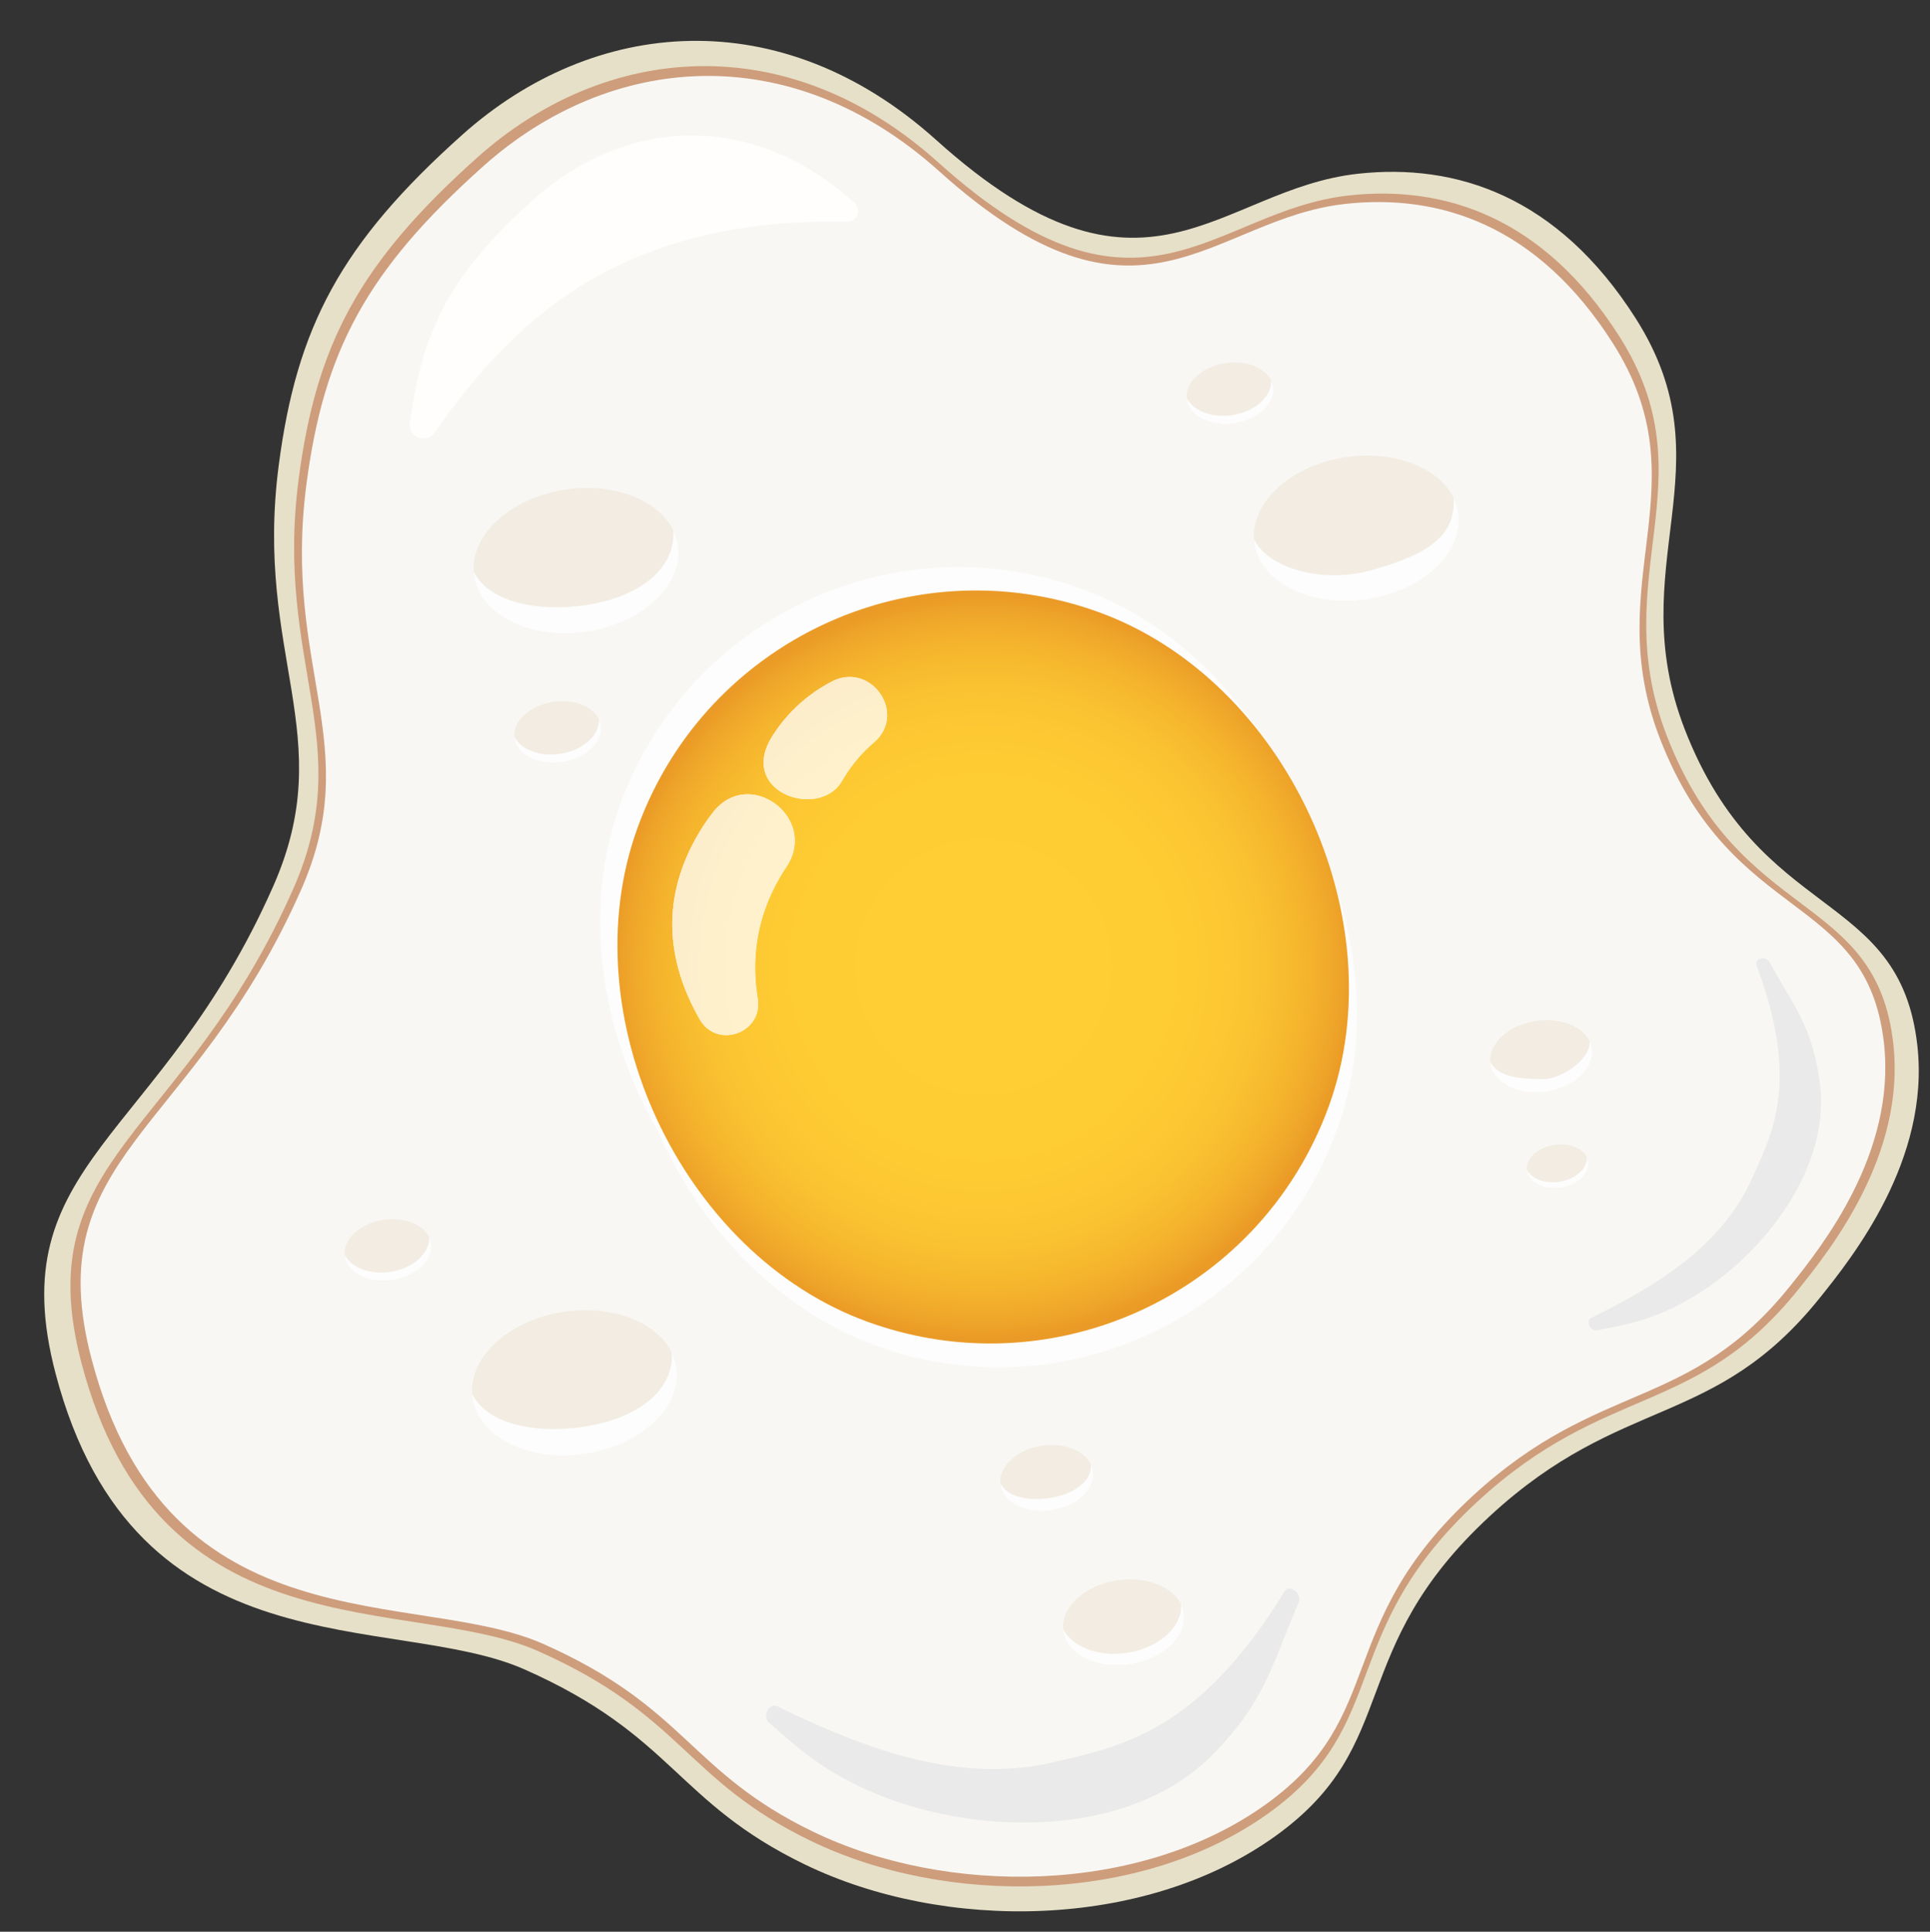 <?xml version="1.0" encoding="UTF-8"?><svg xmlns="http://www.w3.org/2000/svg" xmlns:xlink="http://www.w3.org/1999/xlink" height="742.6" preserveAspectRatio="xMidYMid meet" version="1.0" viewBox="-17.0 -15.7 742.1 742.6" width="742.1" zoomAndPan="magnify"><rect x="-17.0" y="-15.7" width="742.1" height="742.6" fill="#333333" stroke="none"/><defs><clipPath id="a"><path d="M 220 211 L 502 211 L 502 501 L 220 501 Z M 220 211"/></clipPath><clipPath id="b"><path d="M 363.797 500.754 C 348.148 500.754 332.242 498.082 316.68 492.445 C 244.781 466.418 202.074 374.547 228.102 302.652 C 248.496 246.32 301.652 211.297 358.289 211.297 C 373.938 211.297 389.844 213.969 405.41 219.602 C 477.305 245.629 520.016 337.5 493.988 409.398 C 473.594 465.727 420.434 500.754 363.797 500.754 M 270.441 289.645 C 265.805 289.645 261.059 291.652 257.246 296.457 C 255.914 298.137 254.652 299.898 253.457 301.746 C 237.938 325.781 237.707 350.703 251.742 375.633 C 251.84 375.805 251.934 375.973 252.031 376.141 C 254.453 380.367 258.359 382.215 262.238 382.215 C 269.02 382.215 275.73 376.586 274.344 368.188 C 272.027 354.188 273.27 337.844 283.043 321.254 C 283.766 320.027 284.512 318.844 285.285 317.703 C 294.516 304.082 282.871 289.645 270.441 289.645 M 309.727 244.531 C 307.531 244.531 305.215 245.066 302.871 246.281 C 293.891 250.938 285.938 257.871 280.016 267.211 C 270.684 281.93 282.297 291.531 293.449 291.531 C 298.758 291.531 303.961 289.359 306.754 284.527 C 310.211 278.547 314.383 273.668 319.012 269.734 C 329.953 260.438 321.66 244.531 309.727 244.531"/></clipPath><clipPath id="c"><path d="M 363.797 500.754 C 348.148 500.754 332.242 498.082 316.68 492.445 C 244.781 466.418 202.074 374.547 228.102 302.652 C 248.496 246.32 301.652 211.297 358.289 211.297 C 373.938 211.297 389.844 213.969 405.41 219.602 C 477.305 245.629 520.016 337.5 493.988 409.398 C 473.594 465.727 420.434 500.754 363.797 500.754 M 270.441 289.645 C 265.805 289.645 261.059 291.652 257.246 296.457 C 255.914 298.137 254.652 299.898 253.457 301.746 C 237.938 325.781 237.707 350.703 251.742 375.633 C 251.84 375.805 251.934 375.973 252.031 376.141 C 254.453 380.367 258.359 382.215 262.238 382.215 C 269.02 382.215 275.73 376.586 274.344 368.188 C 272.027 354.188 273.27 337.844 283.043 321.254 C 283.766 320.027 284.512 318.844 285.285 317.703 C 294.516 304.082 282.871 289.645 270.441 289.645 M 309.727 244.531 C 307.531 244.531 305.215 245.066 302.871 246.281 C 293.891 250.938 285.938 257.871 280.016 267.211 C 270.684 281.93 282.297 291.531 293.449 291.531 C 298.758 291.531 303.961 289.359 306.754 284.527 C 310.211 278.547 314.383 273.668 319.012 269.734 C 329.953 260.438 321.66 244.531 309.727 244.531"/></clipPath><clipPath id="e"><path d="M 241 289 L 289 289 L 289 383 L 241 383 Z M 241 289"/></clipPath><clipPath id="f"><path d="M 262.238 382.215 C 258.359 382.215 254.453 380.367 252.031 376.141 C 251.934 375.973 251.84 375.805 251.742 375.633 C 237.707 350.703 237.938 325.781 253.457 301.746 C 254.652 299.898 255.914 298.137 257.246 296.457 C 261.059 291.652 265.805 289.645 270.441 289.645 C 282.871 289.645 294.516 304.082 285.285 317.703 C 284.512 318.844 283.766 320.027 283.043 321.254 C 273.27 337.844 272.027 354.188 274.344 368.188 C 275.73 376.586 269.02 382.215 262.238 382.215"/></clipPath><clipPath id="g"><path d="M 262.238 382.215 C 258.359 382.215 254.453 380.367 252.031 376.141 C 251.934 375.973 251.84 375.805 251.742 375.633 C 237.707 350.703 237.938 325.781 253.457 301.746 C 254.652 299.898 255.914 298.137 257.246 296.457 C 261.059 291.652 265.805 289.645 270.441 289.645 C 282.871 289.645 294.516 304.082 285.285 317.703 C 284.512 318.844 283.766 320.027 283.043 321.254 C 273.27 337.844 272.027 354.188 274.344 368.188 C 275.73 376.586 269.02 382.215 262.238 382.215"/></clipPath><clipPath id="i"><path d="M 276 244 L 325 244 L 325 292 L 276 292 Z M 276 244"/></clipPath><clipPath id="j"><path d="M 293.449 291.531 C 282.297 291.531 270.684 281.93 280.016 267.211 C 285.938 257.871 293.891 250.938 302.871 246.281 C 305.215 245.066 307.531 244.531 309.727 244.531 C 321.66 244.531 329.953 260.438 319.012 269.734 C 314.383 273.668 310.211 278.547 306.754 284.527 C 303.961 289.359 298.758 291.531 293.449 291.531"/></clipPath><clipPath id="k"><path d="M 293.449 291.531 C 282.297 291.531 270.684 281.93 280.016 267.211 C 285.938 257.871 293.891 250.938 302.871 246.281 C 305.215 245.066 307.531 244.531 309.727 244.531 C 321.66 244.531 329.953 260.438 319.012 269.734 C 314.383 273.668 310.211 278.547 306.754 284.527 C 303.961 289.359 298.758 291.531 293.449 291.531"/></clipPath><radialGradient cx="0" cy="0" fx="0" fy="0" gradientTransform="rotate(19.902 -834.116 1206.952)" gradientUnits="userSpaceOnUse" id="d" r="143.275" xlink:actuate="onLoad" xlink:show="other" xlink:type="simple" xmlns:xlink="http://www.w3.org/1999/xlink"><stop offset="0" stop-color="#ffce34"/><stop offset=".25" stop-color="#ffce34"/><stop offset=".438" stop-color="#fecd34"/><stop offset=".508" stop-color="#fecc33"/><stop offset=".535" stop-color="#fecb33"/><stop offset=".563" stop-color="#fecb33"/><stop offset=".59" stop-color="#fdca33"/><stop offset=".613" stop-color="#fdc933"/><stop offset=".637" stop-color="#fdc832"/><stop offset=".656" stop-color="#fcc732"/><stop offset=".664" stop-color="#fcc732"/><stop offset=".672" stop-color="#fcc732"/><stop offset=".68" stop-color="#fcc632"/><stop offset=".688" stop-color="#fcc632"/><stop offset=".695" stop-color="#fbc532"/><stop offset=".711" stop-color="#fbc431"/><stop offset=".719" stop-color="#fbc431"/><stop offset=".727" stop-color="#fbc331"/><stop offset=".734" stop-color="#fac331"/><stop offset=".742" stop-color="#fac231"/><stop offset=".75" stop-color="#fac131"/><stop offset=".758" stop-color="#fac130"/><stop offset=".762" stop-color="#fac030"/><stop offset=".766" stop-color="#f9c030"/><stop offset=".77" stop-color="#f9c030"/><stop offset=".773" stop-color="#f9bf30"/><stop offset=".777" stop-color="#f9bf30"/><stop offset=".781" stop-color="#f9bf30"/><stop offset=".785" stop-color="#f9be30"/><stop offset=".789" stop-color="#f8be30"/><stop offset=".793" stop-color="#f8bd30"/><stop offset=".797" stop-color="#f8bd2f"/><stop offset=".801" stop-color="#f8bd2f"/><stop offset=".805" stop-color="#f8bc2f"/><stop offset=".809" stop-color="#f8bc2f"/><stop offset=".813" stop-color="#f7bb2f"/><stop offset=".816" stop-color="#f7bb2f"/><stop offset=".824" stop-color="#f7ba2f"/><stop offset=".832" stop-color="#f6b92e"/><stop offset=".84" stop-color="#f6b82e"/><stop offset=".844" stop-color="#f6b72e"/><stop offset=".848" stop-color="#f6b72e"/><stop offset=".852" stop-color="#f5b62e"/><stop offset=".855" stop-color="#f5b62d"/><stop offset=".859" stop-color="#f5b52d"/><stop offset=".863" stop-color="#f5b52d"/><stop offset=".867" stop-color="#f5b42d"/><stop offset=".871" stop-color="#f4b42d"/><stop offset=".875" stop-color="#f4b32d"/><stop offset=".879" stop-color="#f4b22d"/><stop offset=".883" stop-color="#f4b22c"/><stop offset=".887" stop-color="#f3b12c"/><stop offset=".891" stop-color="#f3b02c"/><stop offset=".895" stop-color="#f3b02c"/><stop offset=".898" stop-color="#f3af2c"/><stop offset=".902" stop-color="#f2ae2c"/><stop offset=".906" stop-color="#f2ae2b"/><stop offset=".91" stop-color="#f2ad2b"/><stop offset=".914" stop-color="#f1ac2b"/><stop offset=".918" stop-color="#f1ac2b"/><stop offset=".922" stop-color="#f1ab2b"/><stop offset=".926" stop-color="#f1aa2a"/><stop offset=".93" stop-color="#f0a92a"/><stop offset=".934" stop-color="#f0a92a"/><stop offset=".938" stop-color="#f0a82a"/><stop offset=".941" stop-color="#efa72a"/><stop offset=".945" stop-color="#efa629"/><stop offset=".949" stop-color="#efa529"/><stop offset=".953" stop-color="#eea529"/><stop offset=".957" stop-color="#eea429"/><stop offset=".961" stop-color="#eea328"/><stop offset=".965" stop-color="#eda228"/><stop offset=".969" stop-color="#eda128"/><stop offset=".973" stop-color="#eda028"/><stop offset=".977" stop-color="#ec9f27"/><stop offset=".98" stop-color="#ec9e27"/><stop offset=".984" stop-color="#eb9d27"/><stop offset=".988" stop-color="#eb9c27"/><stop offset=".992" stop-color="#eb9b26"/><stop offset=".996" stop-color="#ea9a26"/><stop offset="1" stop-color="#ea9a26"/></radialGradient><radialGradient cx="0" cy="0" fx="0" fy="0" gradientTransform="rotate(19.902 -834.116 1206.952)" gradientUnits="userSpaceOnUse" id="h" r="143.275" xlink:actuate="onLoad" xlink:show="other" xlink:type="simple" xmlns:xlink="http://www.w3.org/1999/xlink"><stop offset="0" stop-color="#fff3cc"/><stop offset=".5" stop-color="#fff2cc"/><stop offset=".625" stop-color="#fef1cc"/><stop offset=".672" stop-color="#fef1cc"/><stop offset=".711" stop-color="#fef0cb"/><stop offset=".746" stop-color="#fef0cb"/><stop offset=".777" stop-color="#fdefcb"/><stop offset=".805" stop-color="#fdeecb"/><stop offset=".828" stop-color="#fdeecb"/><stop offset=".848" stop-color="#fdedcb"/><stop offset=".863" stop-color="#fcecca"/><stop offset=".879" stop-color="#fcecca"/><stop offset=".891" stop-color="#fcebca"/><stop offset=".902" stop-color="#fcebca"/><stop offset=".914" stop-color="#fceaca"/><stop offset=".934" stop-color="#fbe9ca"/><stop offset=".949" stop-color="#fbe9ca"/><stop offset=".961" stop-color="#fbe8c9"/><stop offset=".969" stop-color="#fbe7c9"/><stop offset=".984" stop-color="#fae6c9"/><stop offset="1" stop-color="#fae6c9"/></radialGradient><radialGradient cx="0" cy="0" fx="0" fy="0" gradientTransform="rotate(19.902 -834.116 1206.952)" gradientUnits="userSpaceOnUse" id="l" r="143.275" xlink:actuate="onLoad" xlink:show="other" xlink:type="simple" xmlns:xlink="http://www.w3.org/1999/xlink"><stop offset="0" stop-color="#fff3cc"/><stop offset=".5" stop-color="#fff2cc"/><stop offset=".625" stop-color="#fef1cc"/><stop offset=".672" stop-color="#fef1cc"/><stop offset=".711" stop-color="#fef0cb"/><stop offset=".746" stop-color="#fef0cb"/><stop offset=".777" stop-color="#fdefcb"/><stop offset=".805" stop-color="#fdeecb"/><stop offset=".828" stop-color="#fdeecb"/><stop offset=".848" stop-color="#fdedcb"/><stop offset=".863" stop-color="#fcecca"/><stop offset=".879" stop-color="#fcecca"/><stop offset=".891" stop-color="#fcebca"/><stop offset=".902" stop-color="#fcebca"/><stop offset=".914" stop-color="#fceaca"/><stop offset=".934" stop-color="#fbe9ca"/><stop offset=".949" stop-color="#fbe9ca"/><stop offset=".961" stop-color="#fbe8c9"/><stop offset=".969" stop-color="#fbe7c9"/><stop offset=".984" stop-color="#fae6c9"/><stop offset="1" stop-color="#fae6c9"/></radialGradient></defs><g><g id="change1_1"><path d="M 720.246 386.293 C 713.512 325.742 659.816 339.406 630.801 264.664 C 606.32 201.602 648.184 163.664 611.957 106.715 C 581.988 59.602 542.805 46.969 505.191 51.086 C 451.125 56.996 423.586 110.609 342.965 38.105 C 283.137 -15.691 211.227 -8.961 160.855 36.02 C 113.938 77.918 97.086 110.105 90.168 163.211 C 80.633 236.422 113.617 267.086 88.078 324.934 C 44.766 423.039 -17.008 430.969 4.367 512.293 C 34.918 628.539 134.344 603.715 184.773 626.09 C 242.184 651.562 242.73 676.949 292.477 701.039 C 345.898 726.906 423.098 726.328 473.52 690.039 C 522.676 654.66 499.664 618.957 556.004 566.977 C 606.855 520.055 642.211 533.82 682.906 483.008 C 695.148 467.727 725.141 430.277 720.246 386.293" fill="#e6e0c8"/></g><g id="change2_1"><path d="M 711 385.641 C 704.445 326.715 652.191 340.016 623.953 267.273 C 600.133 205.906 640.871 168.988 605.617 113.562 C 576.453 67.715 538.32 55.422 501.715 59.426 C 449.098 65.18 422.301 117.352 343.84 46.797 C 285.617 -5.559 215.637 0.992 166.617 44.766 C 120.957 85.539 104.559 116.867 97.828 168.543 C 88.547 239.789 120.645 269.633 95.793 325.926 C 53.645 421.402 -6.473 429.117 14.328 508.262 C 44.059 621.391 140.816 597.23 189.895 619.008 C 245.762 643.797 246.297 668.504 294.711 691.945 C 346.695 717.117 421.824 716.555 470.895 681.238 C 518.73 646.809 496.336 612.066 551.164 561.48 C 600.652 515.816 635.059 529.211 674.664 479.762 C 686.574 464.891 715.766 428.445 711 385.641" fill="#ce9d7c"/></g><g id="change3_1"><path d="M 707.406 385.391 C 700.922 327.094 649.227 340.25 621.293 268.289 C 597.727 207.582 638.027 171.059 603.148 116.227 C 574.301 70.871 536.578 58.707 500.363 62.672 C 448.312 68.363 421.801 119.977 344.18 50.176 C 286.582 -1.617 217.352 4.863 168.855 48.168 C 123.688 88.504 107.465 119.492 100.805 170.617 C 91.621 241.102 123.379 270.621 98.793 326.312 C 57.094 420.766 -2.375 428.398 18.199 506.695 C 47.613 618.609 143.336 594.707 191.887 616.254 C 247.152 640.777 247.684 665.219 295.578 688.406 C 347.004 713.309 421.328 712.754 469.871 677.816 C 517.195 643.758 495.043 609.387 549.281 559.34 C 598.242 514.168 632.277 527.422 671.461 478.5 C 683.242 463.789 712.117 427.734 707.406 385.391" fill="#f8f7f4"/></g><g id="change4_1"><path d="M 311.574 62.246 L 311.477 62.16 C 271.051 25.809 222.457 30.355 188.418 60.75 C 156.715 89.062 145.328 110.812 140.652 146.699 L 140.625 146.914 C 139.926 152.348 147.016 155.066 150.152 150.578 C 165.758 128.238 185.363 105.352 213.453 90.066 C 245.086 72.848 278.699 68.98 308.727 69.5 C 312.59 69.566 314.445 64.828 311.574 62.246" fill="#fffefd"/></g><g id="change5_1"><path d="M 476.93 596.062 C 443.586 650.402 413.824 655.77 387.316 661.883 C 351.895 670.051 315.789 656.848 281.938 640.266 C 278.605 638.633 275.988 644.117 278.777 646.582 C 288.855 655.48 298.301 664.273 316.637 672.48 C 356.246 690.211 416.469 691.715 449.012 659.078 C 470.055 637.973 472.621 622.457 482.312 600.414 C 483.824 596.98 478.879 592.891 476.93 596.062" fill="#eaeaea"/></g><g id="change5_2"><path d="M 658.359 355.316 C 675.16 399.988 664.66 420.047 656.098 438.523 C 644.652 463.215 620.262 478.488 594.91 490.883 C 592.414 492.102 594.453 496.168 597.191 495.652 C 607.082 493.781 616.617 492.238 629.891 485.172 C 658.566 469.902 687.121 434.996 682.781 400.77 C 679.973 378.633 671.98 369.988 663.402 354.133 C 662.066 351.664 657.379 352.707 658.359 355.316" fill="#eaeaea"/></g><g id="change6_1"><path d="M 199.793 488.594 C 178.141 491.848 162.43 506.715 164.695 521.805 C 166.965 536.895 186.355 546.488 208.004 543.234 C 229.656 539.98 245.371 525.109 243.102 510.02 C 240.836 494.934 221.445 485.34 199.793 488.594" fill="#f2ece2"/></g><g id="change7_1"><path d="M 243.102 510.02 C 242.801 508.02 242.191 506.117 241.324 504.328 C 242.168 518.793 228.184 529.652 207.379 532.781 C 188.598 535.605 170.199 531.746 164.52 520.035 C 164.555 520.625 164.605 521.215 164.695 521.805 C 166.965 536.895 186.355 546.488 208.004 543.234 C 229.656 539.98 245.371 525.109 243.102 510.02" fill="#fdfdfd"/></g><g id="change6_2"><path d="M 500.418 160.066 C 478.77 163.32 463.055 178.191 465.32 193.281 C 467.59 208.367 486.98 217.965 508.633 214.711 C 530.281 211.453 545.996 196.586 543.727 181.496 C 541.461 166.406 522.07 156.812 500.418 160.066" fill="#f2ece2"/></g><g id="change7_2"><path d="M 543.727 181.496 C 543.43 179.496 542.816 177.594 541.949 175.805 C 542.793 190.27 532.121 197.379 510.43 203.469 C 492.148 208.605 470.828 203.223 465.148 191.512 C 465.184 192.102 465.234 192.691 465.32 193.281 C 467.59 208.367 486.98 217.965 508.633 214.711 C 530.281 211.453 545.996 196.586 543.727 181.496" fill="#fdfdfd"/></g><g id="change6_3"><path d="M 200.383 172.523 C 178.73 175.777 163.016 190.648 165.285 205.738 C 167.551 220.824 186.941 230.422 208.594 227.164 C 230.246 223.91 245.957 209.043 243.691 193.953 C 241.422 178.863 222.031 169.27 200.383 172.523" fill="#f2ece2"/></g><g id="change7_3"><path d="M 243.691 193.953 C 243.391 191.953 242.777 190.051 241.91 188.262 C 242.758 202.727 229.121 213.766 208.316 216.895 C 189.535 219.715 170.789 215.68 165.109 203.969 C 165.145 204.559 165.195 205.148 165.285 205.738 C 167.551 220.824 186.941 230.422 208.594 227.164 C 230.246 223.91 245.957 209.043 243.691 193.953" fill="#fdfdfd"/></g><g id="change6_4"><path d="M 454.176 123.891 C 445.008 125.266 438.352 131.562 439.312 137.953 C 440.273 144.344 448.484 148.402 457.652 147.027 C 466.82 145.648 473.473 139.352 472.516 132.961 C 471.555 126.574 463.344 122.512 454.176 123.891" fill="#f2ece2"/></g><g id="change7_4"><path d="M 472.516 132.961 C 472.387 132.113 472.129 131.309 471.762 130.551 C 472.117 136.676 465.633 142.543 456.824 143.867 C 448.871 145.062 441.645 142.16 439.238 137.203 C 439.254 137.453 439.273 137.703 439.312 137.953 C 440.273 144.344 448.484 148.402 457.652 147.027 C 466.82 145.648 473.473 139.352 472.516 132.961" fill="#fdfdfd"/></g><g id="change6_5"><path d="M 195.695 254.121 C 186.527 255.496 179.871 261.793 180.832 268.184 C 181.793 274.574 190.004 278.637 199.172 277.258 C 208.34 275.879 214.992 269.582 214.035 263.191 C 213.074 256.805 204.863 252.742 195.695 254.121" fill="#f2ece2"/></g><g id="change7_5"><path d="M 214.035 263.191 C 213.906 262.348 213.648 261.539 213.281 260.781 C 213.637 266.906 207.152 272.773 198.344 274.098 C 190.395 275.293 183.164 272.395 180.758 267.434 C 180.773 267.684 180.797 267.934 180.832 268.184 C 181.793 274.574 190.004 278.637 199.172 277.258 C 208.34 275.879 214.992 269.582 214.035 263.191" fill="#fdfdfd"/></g><g id="change6_6"><path d="M 130.418 453.234 C 121.25 454.613 114.598 460.91 115.555 467.301 C 116.516 473.688 124.727 477.754 133.895 476.375 C 143.062 474.996 149.719 468.699 148.758 462.312 C 147.797 455.922 139.586 451.859 130.418 453.234" fill="#f2ece2"/></g><g id="change7_6"><path d="M 148.758 462.312 C 148.629 461.465 148.371 460.656 148.004 459.898 C 148.359 466.023 141.879 471.891 133.066 473.215 C 125.113 474.41 117.887 471.512 115.48 466.551 C 115.496 466.801 115.52 467.051 115.555 467.301 C 116.516 473.688 124.727 477.754 133.895 476.375 C 143.062 474.996 149.719 468.699 148.758 462.312" fill="#fdfdfd"/></g><g id="change6_7"><path d="M 412.594 591.809 C 399.801 593.73 390.516 602.52 391.852 611.438 C 393.191 620.355 404.652 626.023 417.445 624.102 C 430.242 622.18 439.527 613.391 438.188 604.473 C 436.848 595.555 425.391 589.887 412.594 591.809" fill="#f2ece2"/></g><g id="change7_7"><path d="M 438.188 604.473 C 438.012 603.289 437.648 602.168 437.137 601.109 C 437.637 609.656 428.586 617.844 416.293 619.691 C 405.195 621.359 395.105 617.312 391.75 610.391 C 391.77 610.738 391.801 611.09 391.852 611.438 C 393.191 620.355 404.652 626.023 417.445 624.102 C 430.242 622.18 439.527 613.391 438.188 604.473" fill="#fdfdfd"/></g><g id="change6_8"><path d="M 383.633 540.066 C 373.805 541.543 366.672 548.293 367.699 555.141 C 368.73 561.988 377.531 566.344 387.359 564.867 C 397.184 563.391 404.316 556.641 403.289 549.793 C 402.258 542.945 393.457 538.59 383.633 540.066" fill="#f2ece2"/></g><g id="change7_8"><path d="M 403.289 549.793 C 403.152 548.887 402.875 548.023 402.48 547.211 C 402.863 553.773 395.977 558.75 386.535 560.168 C 378.012 561.449 370.199 559.652 367.621 554.34 C 367.637 554.605 367.66 554.875 367.699 555.141 C 368.73 561.988 377.531 566.344 387.359 564.867 C 397.184 563.391 404.316 556.641 403.289 549.793" fill="#fdfdfd"/></g><g id="change6_9"><path d="M 573.551 376.762 C 562.785 378.379 554.977 385.773 556.102 393.273 C 557.23 400.773 566.871 405.543 577.633 403.926 C 588.398 402.309 596.211 394.914 595.082 387.414 C 593.953 379.914 584.316 375.145 573.551 376.762" fill="#f2ece2"/></g><g id="change7_9"><path d="M 595.082 387.414 C 594.934 386.422 594.629 385.477 594.195 384.586 C 594.617 391.773 583.09 399.188 576.285 399.137 C 566.844 399.062 558.84 398.215 556.016 392.395 C 556.031 392.688 556.059 392.98 556.102 393.273 C 557.23 400.773 566.871 405.543 577.633 403.926 C 588.398 402.309 596.211 394.914 595.082 387.414" fill="#fdfdfd"/></g><g id="change6_10"><path d="M 580.684 424.402 C 574.168 425.383 569.438 429.859 570.121 434.398 C 570.805 438.938 576.641 441.824 583.152 440.848 C 589.668 439.867 594.398 435.395 593.715 430.852 C 593.031 426.312 587.199 423.426 580.684 424.402" fill="#f2ece2"/></g><g id="change7_10"><path d="M 593.715 430.852 C 593.625 430.25 593.441 429.68 593.18 429.141 C 593.434 433.492 588.824 437.66 582.566 438.602 C 576.914 439.449 571.777 437.391 570.07 433.867 C 570.078 434.043 570.094 434.223 570.121 434.398 C 570.805 438.938 576.641 441.824 583.152 440.848 C 589.668 439.867 594.398 435.395 593.715 430.852" fill="#fdfdfd"/></g><g id="change7_11"><path d="M 405.41 219.625 C 429.453 228.328 450.223 244.402 466.258 264.621 C 449.508 240.176 426.273 220.562 398.754 210.598 C 326.855 184.57 247.473 221.75 221.445 293.648 C 204.117 341.504 217.254 398.199 249.176 438.445 C 222.164 399.031 212.035 347.051 228.102 302.676 C 254.133 230.781 333.516 193.598 405.41 219.625" fill="#fdfdfd"/></g><g id="change7_12"><path d="M 495.516 403.398 C 503.41 379.082 503.488 352.82 497.383 327.746 C 506.383 355.98 507.59 386.363 498.547 414.199 C 474.926 486.922 396.824 526.727 324.102 503.105 C 275.695 487.383 239.023 442.191 226.871 392.281 C 241.387 437.805 276.18 477.727 321.066 492.305 C 393.789 515.926 471.891 476.121 495.516 403.398" fill="#fdfdfd"/></g><g clip-path="url(#a)"><g clip-path="url(#b)"><g clip-path="url(#c)"><path d="M 238.918 109.527 L 109.422 467.211 L 483.172 602.52 L 612.664 244.836 Z M 238.918 109.527" fill="url(#d)"/></g></g></g><g clip-path="url(#e)"><g clip-path="url(#f)"><g clip-path="url(#g)"><path d="M 244.289 271.461 L 208.074 371.488 L 287.934 400.398 L 324.145 300.371 Z M 244.289 271.461" fill="url(#h)"/></g></g></g><g clip-path="url(#i)"><g clip-path="url(#j)"><g clip-path="url(#k)"><path d="M 277.551 225.559 L 255.641 286.086 L 323.086 310.504 L 344.996 249.977 Z M 277.551 225.559" fill="url(#l)"/></g></g></g></g></svg>
